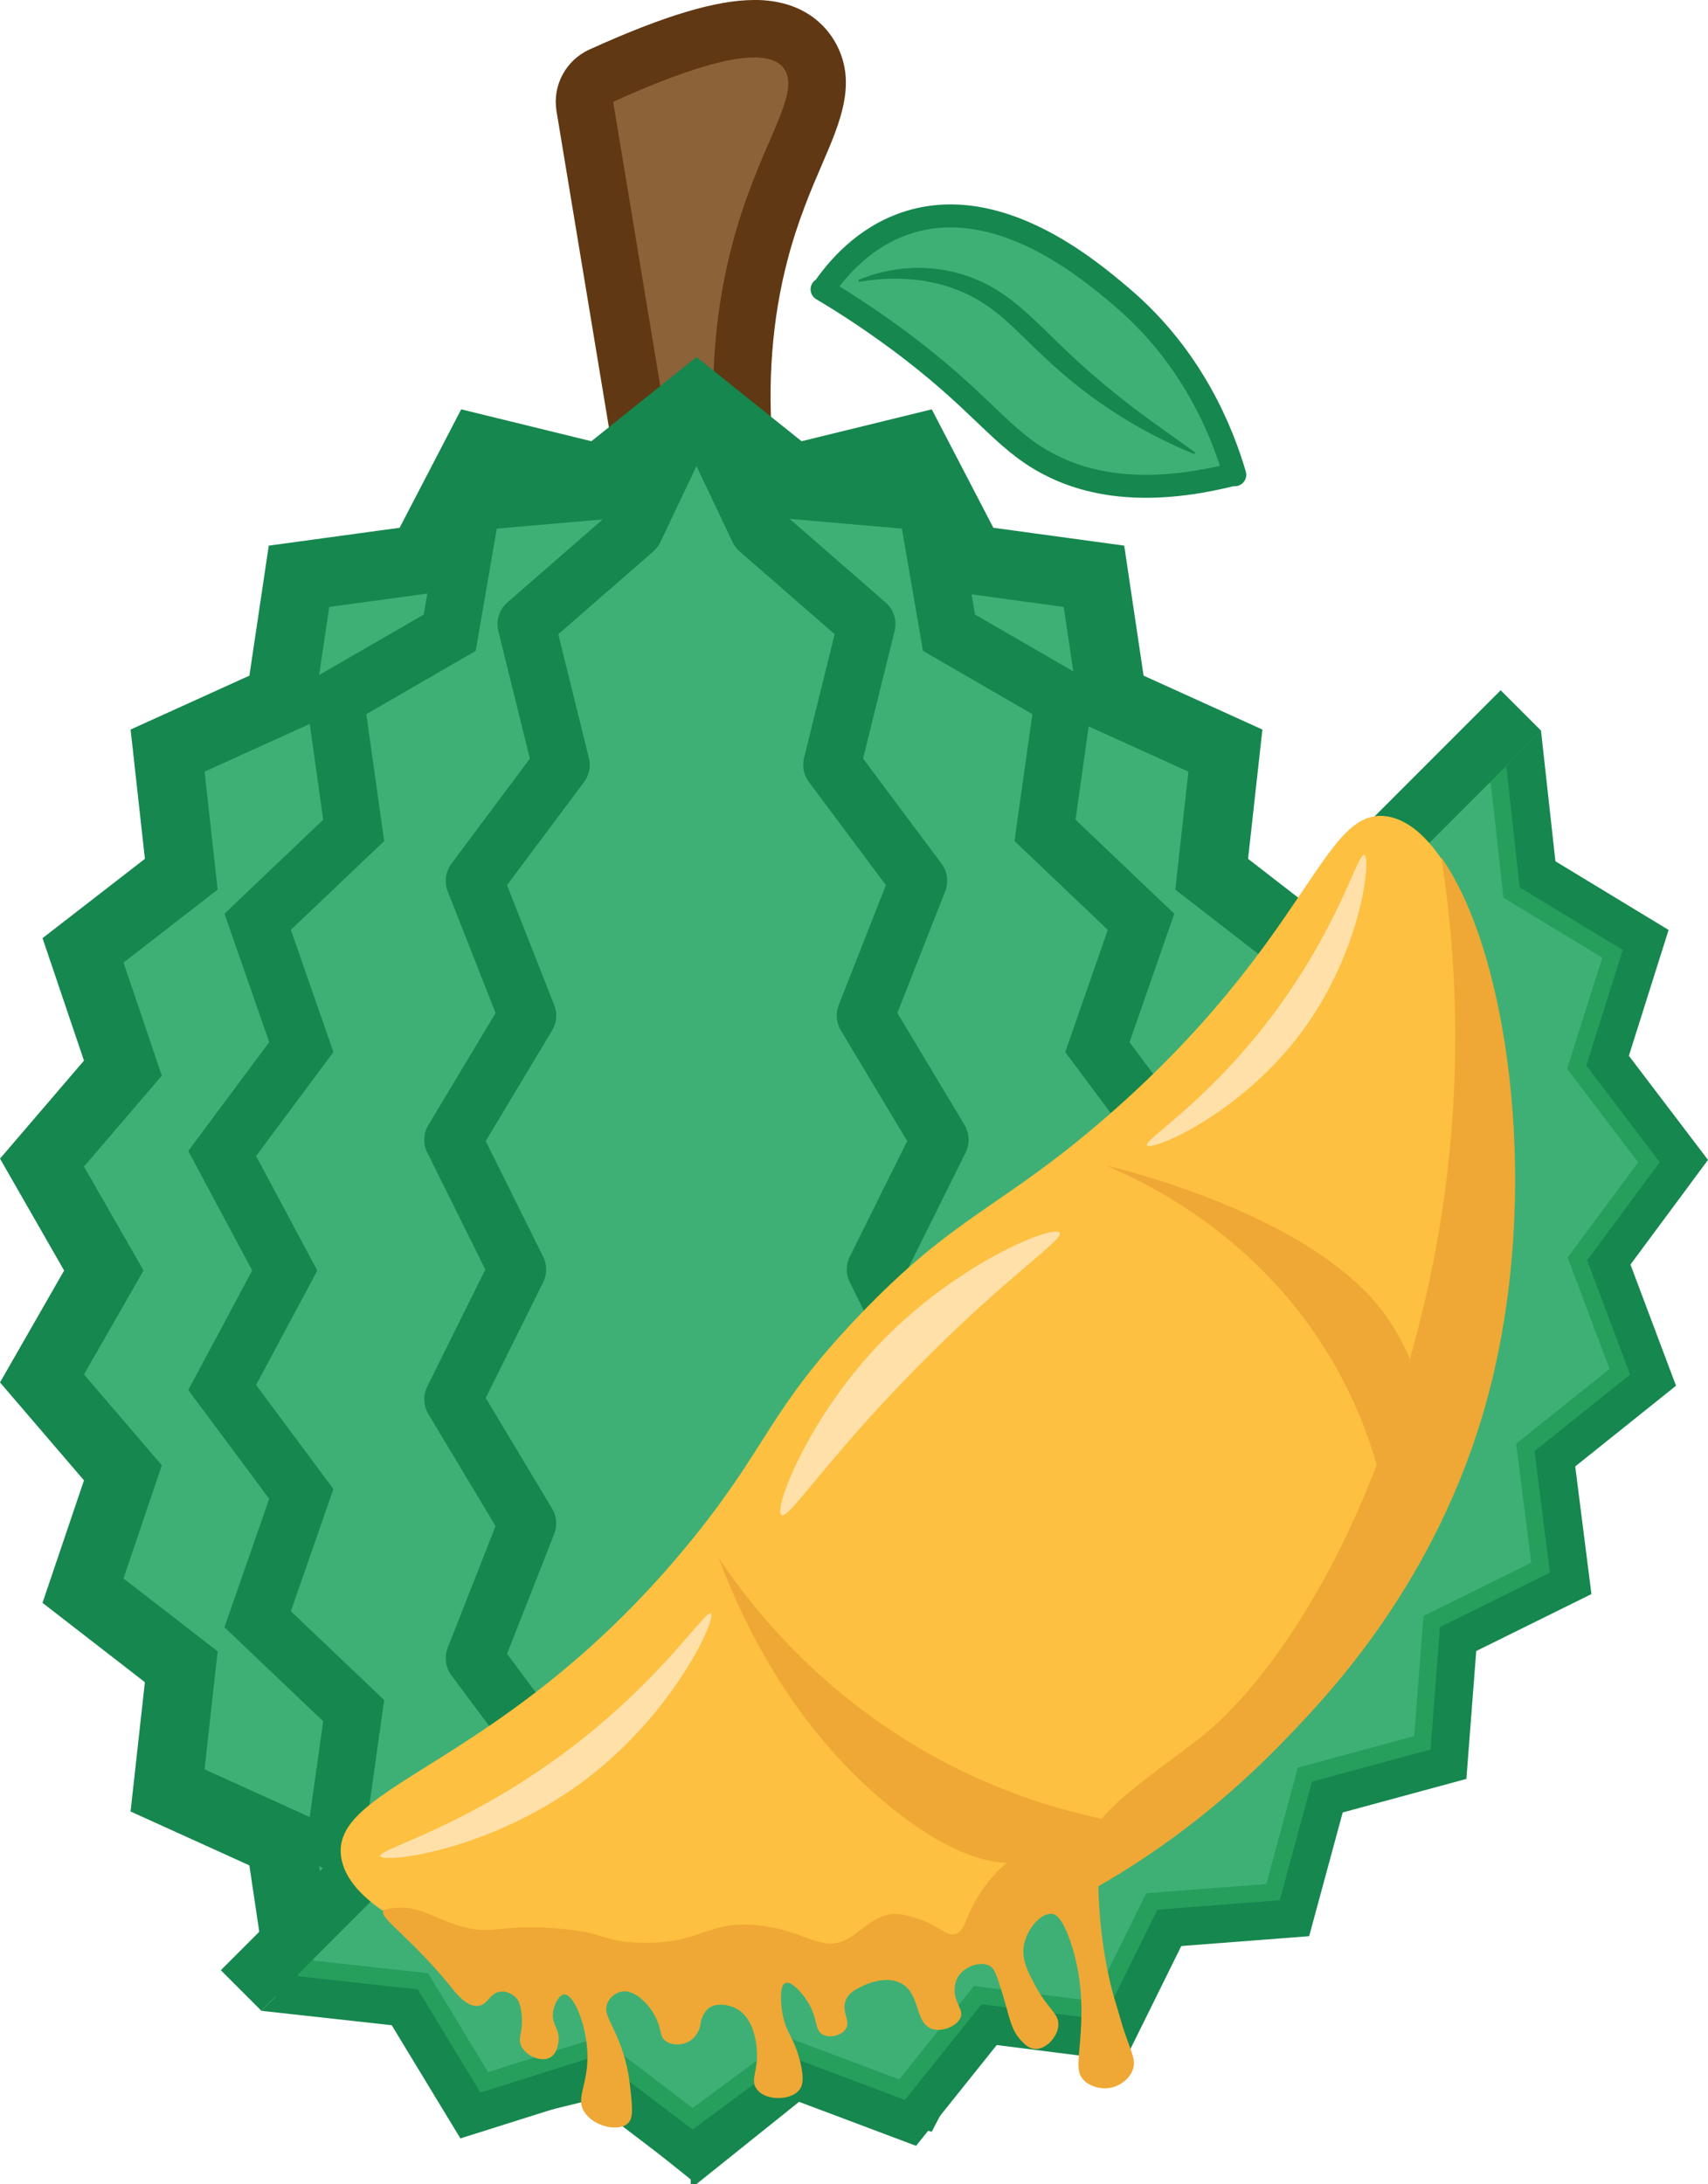 <?xml version="1.0" encoding="UTF-8"?>
<svg id="Layer_2" data-name="Layer 2" xmlns="http://www.w3.org/2000/svg" xmlns:xlink="http://www.w3.org/1999/xlink" viewBox="0 0 594.73 760.31">
  <defs>
    <style>
      .cls-1 {
        stroke-linejoin: round;
        stroke-width: 8px;
      }

      .cls-1, .cls-2 {
        stroke: #16874e;
      }

      .cls-1, .cls-3 {
        fill: #3eb076;
      }

      .cls-4 {
        fill: #8c6239;
      }

      .cls-2 {
        stroke-miterlimit: 10;
        stroke-width: 4px;
      }

      .cls-2, .cls-5 {
        fill: #16874e;
      }

      .cls-6 {
        fill: #efa835;
      }

      .cls-7 {
        fill: #603813;
      }

      .cls-8 {
        fill: #fdc040;
      }

      .cls-9 {
        clip-path: url(#clippath);
      }

      .cls-10 {
        fill: none;
      }

      .cls-11 {
        fill: #269e5c;
      }

      .cls-12 {
        fill: #ffe0a9;
      }
    </style>
    <clipPath id="clippath">
      <path class="cls-10" d="M119.47,646.99c-2.57-24.88,63.65-31.17,124.36-109.67,19.39-25.07,17.68-30.95,39.6-56.57,35.74-41.77,60.99-50.35,96.87-79.9,76.18-62.75,78.31-119.64,103.24-115.97,32.97,4.85,57.54,108.44,35.78,196.45-16.09,65.1-54.33,106.01-69.75,122.12-16.11,16.83-66.09,67.6-147.12,82.94-84.43,15.98-179.95-10.08-182.98-39.4Z"/>
    </clipPath>
  </defs>
  <g id="Layer_1-2" data-name="Layer 1">
    <g>
      <g>
        <path class="cls-4" d="M236.19,182.3c-.91,0-1.84-.13-2.74-.38-3.72-1.06-6.49-4.17-7.12-7.98l-22.68-136.85c-.74-4.46,1.61-8.87,5.73-10.74,24.23-11,41.65-16.35,53.27-16.35s17.06,5.31,19.53,9.76c5.25,9.43,.96,19.4-4.99,33.2-3.96,9.18-8.88,20.6-12.7,35.23-5.59,21.43-7.4,44.48-5.38,68.51,.23,2.71-.66,5.39-2.45,7.43l-12.96,14.77c-1.93,2.2-4.68,3.4-7.52,3.4Z"/>
        <path class="cls-7" d="M262.65,20c6.23,0,9.33,1.98,10.8,4.62,5.15,9.24-9.63,26.52-18.63,61.04-7.43,28.48-7.15,54.23-5.67,71.87-4.32,4.92-8.64,9.85-12.96,14.77-7.56-45.62-15.12-91.23-22.68-136.85,25.4-11.53,40.37-15.45,49.14-15.45m0-20h0c-13.26,0-31.5,5.48-57.41,17.24-8.24,3.74-12.94,12.55-11.46,21.48l11.34,68.42,11.34,68.42c1.26,7.63,6.81,13.84,14.24,15.96,1.81,.52,3.66,.77,5.49,.77,5.67,0,11.18-2.42,15.03-6.81l6.06-6.9,6.9-7.87c3.58-4.08,5.35-9.45,4.9-14.87-1.92-22.89-.21-44.81,5.09-65.15,3.62-13.9,8.38-24.93,12.2-33.79,6.27-14.55,12.2-28.29,4.55-42.03-3.1-5.56-10.89-14.89-28.27-14.89h0Z"/>
      </g>
      <g>
        <polygon class="cls-3" points="36.15 442.3 14.62 479.87 42.79 512.74 28.91 553.75 63.11 580.26 58.34 623.3 97.73 641.16 104.11 683.98 146.92 689.82 166.88 728.2 208.81 717.94 242.51 744.94 276.22 717.94 318.15 728.2 338.11 689.82 380.92 683.98 387.3 641.16 426.69 623.29 421.91 580.26 456.12 553.75 442.24 512.74 470.41 479.87 448.87 442.3 470.41 404.73 442.24 371.86 456.12 330.85 421.91 304.34 426.69 261.3 387.3 243.44 380.92 200.62 338.11 194.78 318.15 156.4 276.22 166.66 242.51 139.66 208.81 166.66 166.88 156.4 146.92 194.78 104.11 200.62 97.73 243.44 58.34 261.3 63.12 304.34 28.91 330.84 42.79 371.86 14.62 404.73 36.15 442.3"/>
        <path class="cls-2" d="M242.51,757.75l-36.11-28.93-44.77,10.96-21.19-40.75-45.11-6.16-6.68-44.86-41.04-18.61,4.95-44.68-35.41-27.44,14.35-42.37L2.44,481.02l22.19-38.72L2.44,403.58l29.06-33.91-14.34-42.37,35.41-27.43-4.95-44.68,41.04-18.61,6.68-44.85,45.11-6.16,21.19-40.75,44.77,10.96,36.11-28.93,36.11,28.93,44.77-10.96,21.19,40.75,45.11,6.16,6.68,44.85,41.04,18.61-4.95,44.68,35.41,27.44-14.35,42.37,29.06,33.91-22.19,38.72,22.19,38.72-29.06,33.91,14.34,42.37-35.41,27.43,4.95,44.68-41.04,18.61-6.68,44.85-45.11,6.16-21.19,40.75-44.77-10.96-36.11,28.93Zm-31.29-50.7l31.29,25.07,31.3-25.07,39.09,9.57,18.73-36.01,40.51-5.53,6.07-40.78,37.74-17.11-4.59-41.4,33.01-25.58-13.43-39.66,27.28-31.83-20.87-36.42,20.87-36.42-27.28-31.83,13.43-39.66-33.01-25.58,4.59-41.4-37.74-17.12-6.07-40.78-40.51-5.53-18.73-36.01-39.09,9.57-31.29-25.07-31.3,25.07-39.09-9.57-18.73,36.01-40.51,5.53-6.07,40.78-37.74,17.11,4.59,41.4-33.01,25.58,13.43,39.66-27.28,31.83,20.87,36.42-20.87,36.42,27.28,31.83-13.43,39.66,33.01,25.58-4.59,41.4,37.74,17.11,6.07,40.79,40.51,5.53,18.73,36.01,39.09-9.57Z"/>
      </g>
      <g>
        <polygon class="cls-3" points="99.15 442.3 77.36 483.03 104.92 520.08 89.72 563.7 123.15 595.52 116.71 641.27 156.59 664.34 164.44 709.87 209.95 713.83 243.51 744.94 277.08 713.83 322.59 709.87 330.45 664.33 370.32 641.27 363.88 595.52 397.31 563.7 382.11 520.08 409.67 483.03 387.87 442.3 409.67 401.57 382.11 364.52 397.31 320.9 363.88 289.08 370.32 243.32 330.44 220.26 322.58 174.73 277.08 170.77 243.51 139.66 209.95 170.77 164.44 174.73 156.58 220.27 116.71 243.33 123.15 289.08 89.72 320.89 104.92 364.52 77.36 401.57 99.15 442.3"/>
        <path class="cls-5" d="M243.51,758.57l-37.84-35.08-49.77-4.33-8.37-48.52-41.66-24.09,6.66-47.34-34.38-32.72,15.58-44.71-28.18-37.89,22.27-41.6-22.27-41.61,28.19-37.89-15.58-44.71,34.38-32.71-6.66-47.34,41.66-24.09,8.37-48.52,49.77-4.33,37.85-35.08,37.84,35.08,49.77,4.33,8.37,48.52,41.66,24.09-6.66,47.34,34.38,32.72-15.58,44.71,28.18,37.89-22.27,41.6,22.27,41.61-28.19,37.89,15.58,44.71-34.38,32.71,6.66,47.34-41.66,24.09-8.37,48.52-49.77,4.33-37.85,35.08Zm-70.53-58l41.25,3.59,29.28,27.14,29.28-27.14,41.25-3.59,7.34-42.56,38.09-22.03-6.22-44.17,32.49-30.91-14.82-42.54,26.94-36.21-21.33-39.85,21.33-39.85-26.94-36.21,14.82-42.54-32.49-30.92,6.22-44.17-38.09-22.03-7.34-42.55-41.25-3.59-29.28-27.14-29.28,27.14-41.25,3.59-7.34,42.56-38.09,22.03,6.22,44.17-32.49,30.91,14.82,42.54-26.94,36.21,21.33,39.85-21.33,39.85,26.94,36.21-14.82,42.54,32.49,30.92-6.22,44.17,38.09,22.03,7.34,42.55Z"/>
      </g>
      <g>
        <polygon class="cls-3" points="180.17 441.95 157.74 487.11 183.67 530.33 165.21 577.27 195.35 617.64 183.23 666.64 220.91 699.45 242.51 744.95 264.12 699.45 301.8 666.64 289.68 617.63 319.82 577.27 301.36 530.34 327.29 487.11 304.86 441.95 327.29 396.79 301.36 353.56 319.82 306.63 289.68 266.26 301.8 217.25 264.12 184.44 242.51 138.94 220.91 184.44 183.23 217.26 195.35 266.26 165.21 306.63 183.67 353.56 157.74 396.78 180.17 441.95"/>
        <path class="cls-5" d="M242.51,754.95c-3.86,0-7.38-2.22-9.03-5.71l-20.71-43.62-36.11-31.44c-2.83-2.46-4.04-6.3-3.14-9.94l10.98-44.41-27.31-36.58c-2.07-2.77-2.56-6.42-1.29-9.64l16.66-42.35-23.4-39c-1.75-2.92-1.9-6.54-.38-9.59l20.22-40.71-20.22-40.71c-1.52-3.05-1.37-6.67,.38-9.59l23.4-39-16.66-42.35c-1.27-3.22-.78-6.87,1.29-9.64l27.31-36.58-10.98-44.41c-.9-3.64,.31-7.48,3.14-9.94l36.11-31.45,20.71-43.62c1.66-3.49,5.17-5.71,9.03-5.71s7.38,2.22,9.03,5.71l20.71,43.61,36.11,31.44c2.83,2.46,4.04,6.3,3.14,9.94l-10.98,44.41,27.31,36.58c2.07,2.77,2.56,6.42,1.29,9.64l-16.66,42.35,23.4,39c1.75,2.92,1.9,6.54,.38,9.59l-20.22,40.71,20.22,40.71c1.52,3.05,1.37,6.67-.38,9.59l-23.4,39,16.66,42.34c1.27,3.22,.78,6.87-1.29,9.64l-27.31,36.58,10.98,44.41c.9,3.64-.31,7.48-3.14,9.94l-36.11,31.45-20.71,43.62c-1.66,3.49-5.17,5.71-9.03,5.71Zm-48.11-91.84l33.07,28.8c1.04,.9,1.88,2.01,2.47,3.25l12.57,26.47,12.57-26.48c.59-1.24,1.43-2.35,2.47-3.25l33.07-28.8-10.65-43.07c-.72-2.91-.1-5.98,1.69-8.38l26.81-35.91-16.43-41.75c-1.14-2.89-.87-6.14,.73-8.81l23.12-38.53-20-40.26c-1.39-2.8-1.39-6.09,0-8.9l20-40.26-23.12-38.53c-1.6-2.66-1.87-5.92-.73-8.81l16.43-41.75-26.81-35.91c-1.79-2.4-2.41-5.48-1.69-8.38l10.65-43.07-33.07-28.8c-1.04-.9-1.88-2.01-2.47-3.25l-12.57-26.47-12.57,26.48c-.59,1.24-1.43,2.35-2.47,3.25l-33.07,28.8,10.65,43.07c.72,2.91,.1,5.98-1.69,8.38l-26.81,35.91,16.43,41.75c1.14,2.89,.87,6.14-.73,8.81l-23.12,38.53,20,40.26c1.39,2.8,1.39,6.09,0,8.9l-20,40.26,23.12,38.53c1.6,2.66,1.87,5.92,.73,8.81l-16.43,41.75,26.81,35.91c1.79,2.4,2.41,5.48,1.69,8.38l-10.65,43.08Z"/>
      </g>
      <g>
        <path class="cls-1" d="M429.61,165.12l.34,.15c-4.24-14.42-14.46-40.78-39.48-61.96-11.47-9.71-42.89-36.3-74.85-25.69-14.8,4.91-24.13,15.96-29.1,23.21l-.27-.12c6.15,3.66,15.27,9.38,25.79,17.12,29.93,22.04,36.23,34.79,52.77,43.57,12.54,6.66,32.6,11.9,64.8,3.71Z"/>
        <path class="cls-5" d="M298.95,97.45c5.37-2.33,11.2-3.61,17.21-4.08,6.01-.42,12.2,.22,18.16,1.94,3,.81,5.93,2.02,8.77,3.4,2.81,1.43,5.49,3.12,7.99,4.94,2.47,1.83,4.8,3.8,6.97,5.76,2.17,1.99,4.23,3.98,6.27,5.93,2.01,1.99,4,3.92,6,5.82,1.97,1.93,4,3.76,6.02,5.62,4.05,3.68,8.24,7.22,12.56,10.67,8.62,6.94,17.81,13.3,27.25,20.03l-.27,.64c-5.25-2.18-10.41-4.6-15.45-7.26-5.03-2.67-9.92-5.61-14.65-8.78-4.74-3.17-9.31-6.58-13.69-10.24-4.39-3.64-8.55-7.54-12.64-11.49-4.07-3.97-8.06-7.99-12.47-11.5-2.2-1.76-4.53-3.32-6.95-4.75-1.25-.64-2.45-1.37-3.75-1.91-.64-.29-1.27-.59-1.92-.86l-1.97-.75c-5.27-1.96-10.84-3.09-16.46-3.42-5.62-.39-11.29,.02-16.86,.98l-.13-.69Z"/>
      </g>
    </g>
    <g>
      <polygon class="cls-10" points="169.26 720.64 207.97 708.42 240.52 733.15 273.65 708.61 312.44 723.19 338.46 690.67 379.89 695.93 398.44 658.39 440.24 655.17 451.23 614.66 491.75 603.67 494.97 561.87 532.5 543.32 527.25 501.89 559.76 475.87 545.18 437.08 569.72 403.94 544.99 371.39 557.21 332.69 522.8 311.81 518.47 272.58 109.16 681.9 148.39 686.23 169.26 720.64"/>
      <polygon class="cls-5" points="522.8 311.81 557.21 332.69 544.99 371.39 569.72 403.94 545.18 437.08 559.76 475.87 527.25 501.89 532.5 543.32 494.97 561.87 491.75 603.67 451.23 614.66 440.24 655.17 398.44 658.39 379.89 695.93 338.46 690.67 312.44 723.19 273.65 708.61 240.52 733.15 207.97 708.42 169.26 720.64 148.39 686.23 109.16 681.9 91.04 700.02 136.4 705.03 160.31 744.43 204.11 730.61 240.36 758.15 276.8 731.16 318.98 747.02 347.07 711.93 391.51 717.57 411.33 677.46 455.85 674.03 467.53 630.96 510.6 619.28 514.03 574.76 554.14 554.94 548.5 510.5 583.59 482.41 567.73 440.23 594.73 403.79 567.18 367.54 581.01 323.74 541.6 299.83 536.59 254.46 518.47 272.58 522.8 311.81"/>
      <g>
        <polygon class="cls-3" points="208.08 712.44 168.62 724.9 147.29 689.75 106.51 685.25 106.02 680.8 517.37 269.45 521.82 269.94 526.32 310.72 561.48 332.05 549.02 371.51 574.17 404.62 549.26 438.25 564.04 477.55 531.13 503.88 536.45 545.76 498.53 564.5 495.28 606.71 454.38 617.81 443.28 658.7 401.07 661.95 382.33 699.87 340.46 694.56 314.12 727.47 274.82 712.69 241.19 737.6 208.08 712.44"/>
        <path class="cls-11" d="M518.47,272.58l.63,.07,4.4,39.86,34.4,20.88-12.22,38.7,24.73,32.55-24.54,33.13,14.58,38.79-32.52,26.03,5.26,41.43-37.54,18.55-3.22,41.8-40.51,10.99-10.99,40.51-41.8,3.22-18.55,37.54-41.43-5.26-26.03,32.52-38.79-14.58-33.13,24.54-32.55-24.73-38.7,12.22-20.87-34.4-39.86-4.4-.07-.63,409.32-409.32m-2.21-6.28l-2.04,2.04L104.92,677.66l-2.04,2.04,.32,2.86,.07,.63,.53,4.78,4.78,.53,36.92,4.08,19.34,31.88,2.44,4.03,4.49-1.42,35.74-11.28,30.08,22.85,3.58,2.72,3.62-2.68,30.51-22.6,35.73,13.43,4.08,1.53,2.72-3.4,23.93-29.89,38.09,4.83,4.24,.54,1.89-3.83,17.03-34.48,38.4-2.96,4.22-.32,1.11-4.09,10.09-37.19,37.19-10.09,4.09-1.11,.33-4.22,2.96-38.4,34.47-17.04,3.83-1.89-.54-4.24-4.83-38.09,29.89-23.92,3.4-2.72-1.53-4.08-13.43-35.73,22.6-30.51,2.68-3.62-2.72-3.58-22.85-30.08,11.28-35.74,1.42-4.49-4.03-2.44-31.88-19.34-4.07-36.92-.53-4.78-4.78-.53-.63-.07-2.86-.32h0Z"/>
      </g>
      <rect class="cls-5" x="74.14" y="659.23" width="67.09" height="20" transform="translate(-441.68 272.16) rotate(-45)"/>
      <rect class="cls-5" x="472.34" y="261.1" width="67.09" height="20" transform="translate(-43.52 437.11) rotate(-45)"/>
      <path class="cls-8" d="M118.76,646.29c-3.42-25.58,58.02-31.23,122.24-110.38,26.73-32.94,26.61-44.94,57.98-77.78,34.2-35.8,49.13-37.03,86.27-69.3,70.77-61.48,75.15-107.91,97.58-104.65,32.64,4.74,57.65,107.96,35.78,196.45-16.09,65.1-54.33,106.01-69.75,122.12-16.11,16.83-66.09,67.6-147.12,82.94-82.36,15.59-178.79-8.07-182.98-39.4Z"/>
      <g class="cls-9">
        <path class="cls-6" d="M105.24,663.19c4.49,2.35,11.31,5,19.27,4.11,5.36-.6,6.97-2.33,12-3,9.07-1.21,13.62,3.1,23,6,12.03,3.71,13.87-.51,34,1,17.66,1.32,15.8,4.54,29,5,21.77,.76,23.6-8.1,42-6,16.03,1.83,21.23,9.3,30,5,5.83-2.86,10.03-9.36,18-9,1.55,.07,2.7,.38,5,1,9.54,2.58,11.51,6.84,15,6,3.62-.87,3.33-5.53,8-13,1.57-2.52,9.52-15.24,22-18,5.19-1.15,8.57,0,14-3,3.98-2.2,6.24-5.07,7-6,7.7-9.43,26-21.54,34.98-28.8,29.54-23.9,58.62-76.79,71.42-127.99,0,0,0,0,0,0,8.82-29.76,17.68-72.01,16.75-122.9-.64-35.39-5.85-65.87-11.8-89.94,10.31,15.58,23.44,38.92,32.53,69.3,25.68,85.84-1.51,159.09-9.19,178.9-31.83,82.11-91.85,123.96-112.43,137.89-49.01,33.16-94.42,42.94-106.07,45.25-61.45,12.19-112.45,.64-139.3-7.78-23.73-7.44-42.4-16.77-55.15-24.04Z"/>
      </g>
      <path class="cls-6" d="M356.26,648.34c-6.72,.78-21.3,.81-45.96-19.09-32.72-26.41-50.53-61.56-60.1-86.97,12.07,17.99,36.42,48.72,77.78,70.71,21.45,11.4,41.56,17.31,57.28,20.51-5.16,5.07-15.14,13.25-28.99,14.85Z"/>
      <path class="cls-6" d="M494.15,493.48c1.18-14.67-5.44-25.62-9.19-31.82-22.44-37.12-93.17-54.33-99.7-55.86,15.99,6.8,53.06,25.27,77.78,66.47,10.89,18.15,16.28,35.53,19.09,48.79,3.74-4.35,10.93-14.02,12.02-27.58Z"/>
      <path class="cls-12" d="M204.78,618.84c30.32-23.33,44.83-55.52,42.73-57.13-1.84-1.41-15.79,21.2-46.8,45.28-37.27,28.93-69.23,36.71-68.31,39.17,.98,2.64,39.33-1.89,72.39-27.32Z"/>
      <path class="cls-12" d="M453.85,358.43c-21.33,29.28-52.86,42.45-54.45,40.31-1.38-1.86,20.43-14.56,43.13-44.55,23.71-31.31,30.2-57.42,32.53-56.57,2.51,.92-.9,32.92-21.21,60.81Z"/>
      <path class="cls-12" d="M305.35,468.74c27.2-28.9,61.61-42.58,63.64-39.6,1.63,2.39-18.15,14.75-50.2,47.38-31.63,32.2-44.17,52.55-46.67,50.91-2.9-1.9,8.85-32.78,33.23-58.69Z"/>
    </g>
    <path class="cls-6" d="M133.51,665.3c-1.71,2.15,10.25,9.81,24,27,1.52,1.9,5.23,6.49,9,6,3.6-.46,4.04-4.77,8-5,2.8-.16,4.86,1.86,5,2,1.1,1.11,1.65,2.53,2,5,.99,6.94-1.47,8.92,0,12,1.64,3.45,6.94,5.67,10,4,2.66-1.45,2.96-5.47,3-6,.3-4.02-2.17-5.23-2-9,.14-3.17,2.11-6.93,4-7,3.16-.11,7.53,10,8,20,.54,11.42-4.32,15.87-1,21,3.22,4.98,11.72,6.87,15,4,2.09-1.83,1.72-5.29,1-12-.37-3.42-.87-7.89-3-14-3.22-9.25-6.64-12.17-5-16,.93-2.18,3.07-3.63,5-4,4.84-.92,11.13,5.63,13,12,.66,2.25,.55,3.74,2,5,2.21,1.93,6.35,1.86,9,0,2.06-1.44,2.91-3.75,3-4,.54-1.52,.27-2.29,1-4,.48-1.14,1.25-2.32,2-3,2.36-2.14,7.02-1.63,10,0,6.02,3.29,6.82,12.05,7,14,.69,7.56-2.5,10.66,0,14,2.02,2.7,6.14,3.37,9,3,1.03-.13,4.23-.55,6-3,.71-.98,1.78-3.1,0-10-2.13-8.27-4.75-9.37-6-16-.73-3.87-1.11-10.17,1-11,1.97-.78,5.85,3.37,8,7,3.37,5.7,2.06,9.44,5,11,2.5,1.32,6.57,.29,8-2,1.81-2.9-1.67-5.96,0-10,1.12-2.7,3.77-3.95,6-5,1-.47,7.67-3.61,13-1,7.15,3.51,4.81,13.89,11,16,3.71,1.26,8.76-1.02,10-4,1.19-2.87-2.89-5.55-2-11,.12-.74,.31-1.82,1-3,2.19-3.73,7.74-5.64,11-4,1.34,.67,2.08,1.84,4,8,3.19,10.23,3.37,14.14,7,18,1.21,1.29,2.79,2.92,5,3,3.62,.13,7.59-3.96,8-8,.44-4.31-3.47-5.56-8-14-2.54-4.73-4.84-9.01-4-14,.98-5.85,6.11-11.67,10-11,1,.17,3.14,.98,6,9,4.12,11.55,4.17,22.45,4,28-.39,12.89-2.54,17.56,1,21,2.54,2.46,7.14,3.47,11,2,.41-.16,4.66-1.85,6-6,1.04-3.21-.44-5.49-3-13-1.12-3.29-1.94-6.68-3-10-3.21-10.06-6.64-28.78-6-48,.14-4.15,.44-7.39-1-8-3.08-1.31-10.05,11.18-22,21-3.76,3.09-8,6-8,6-2.63,1.8-4.81,3.3-8,5-4.42,2.35-8.21,3.61-10.36,4.49-1.24,.51-2.72,1.01-4.64,1.51-4.01,1.03-7.92,1.57-11,2-5.02,.7-7.52,1.04-10,1-6.36-.11-9.5-1.66-15-1-6.91,.82-7.16,2.89-12,3-6.84,.15-7.34-3.81-14-5-11.47-2.05-25.7,6.92-31,6-2.16-.38-4.12-.91-4.12-.91-2.08-.58-2.9-1.06-7.88-2.09-14.38-2.95-19.91-.93-35-2-5.66-.4-16.43-1.22-29-5-17-5.12-24.55-11.82-26-10Z"/>
  </g>
</svg>